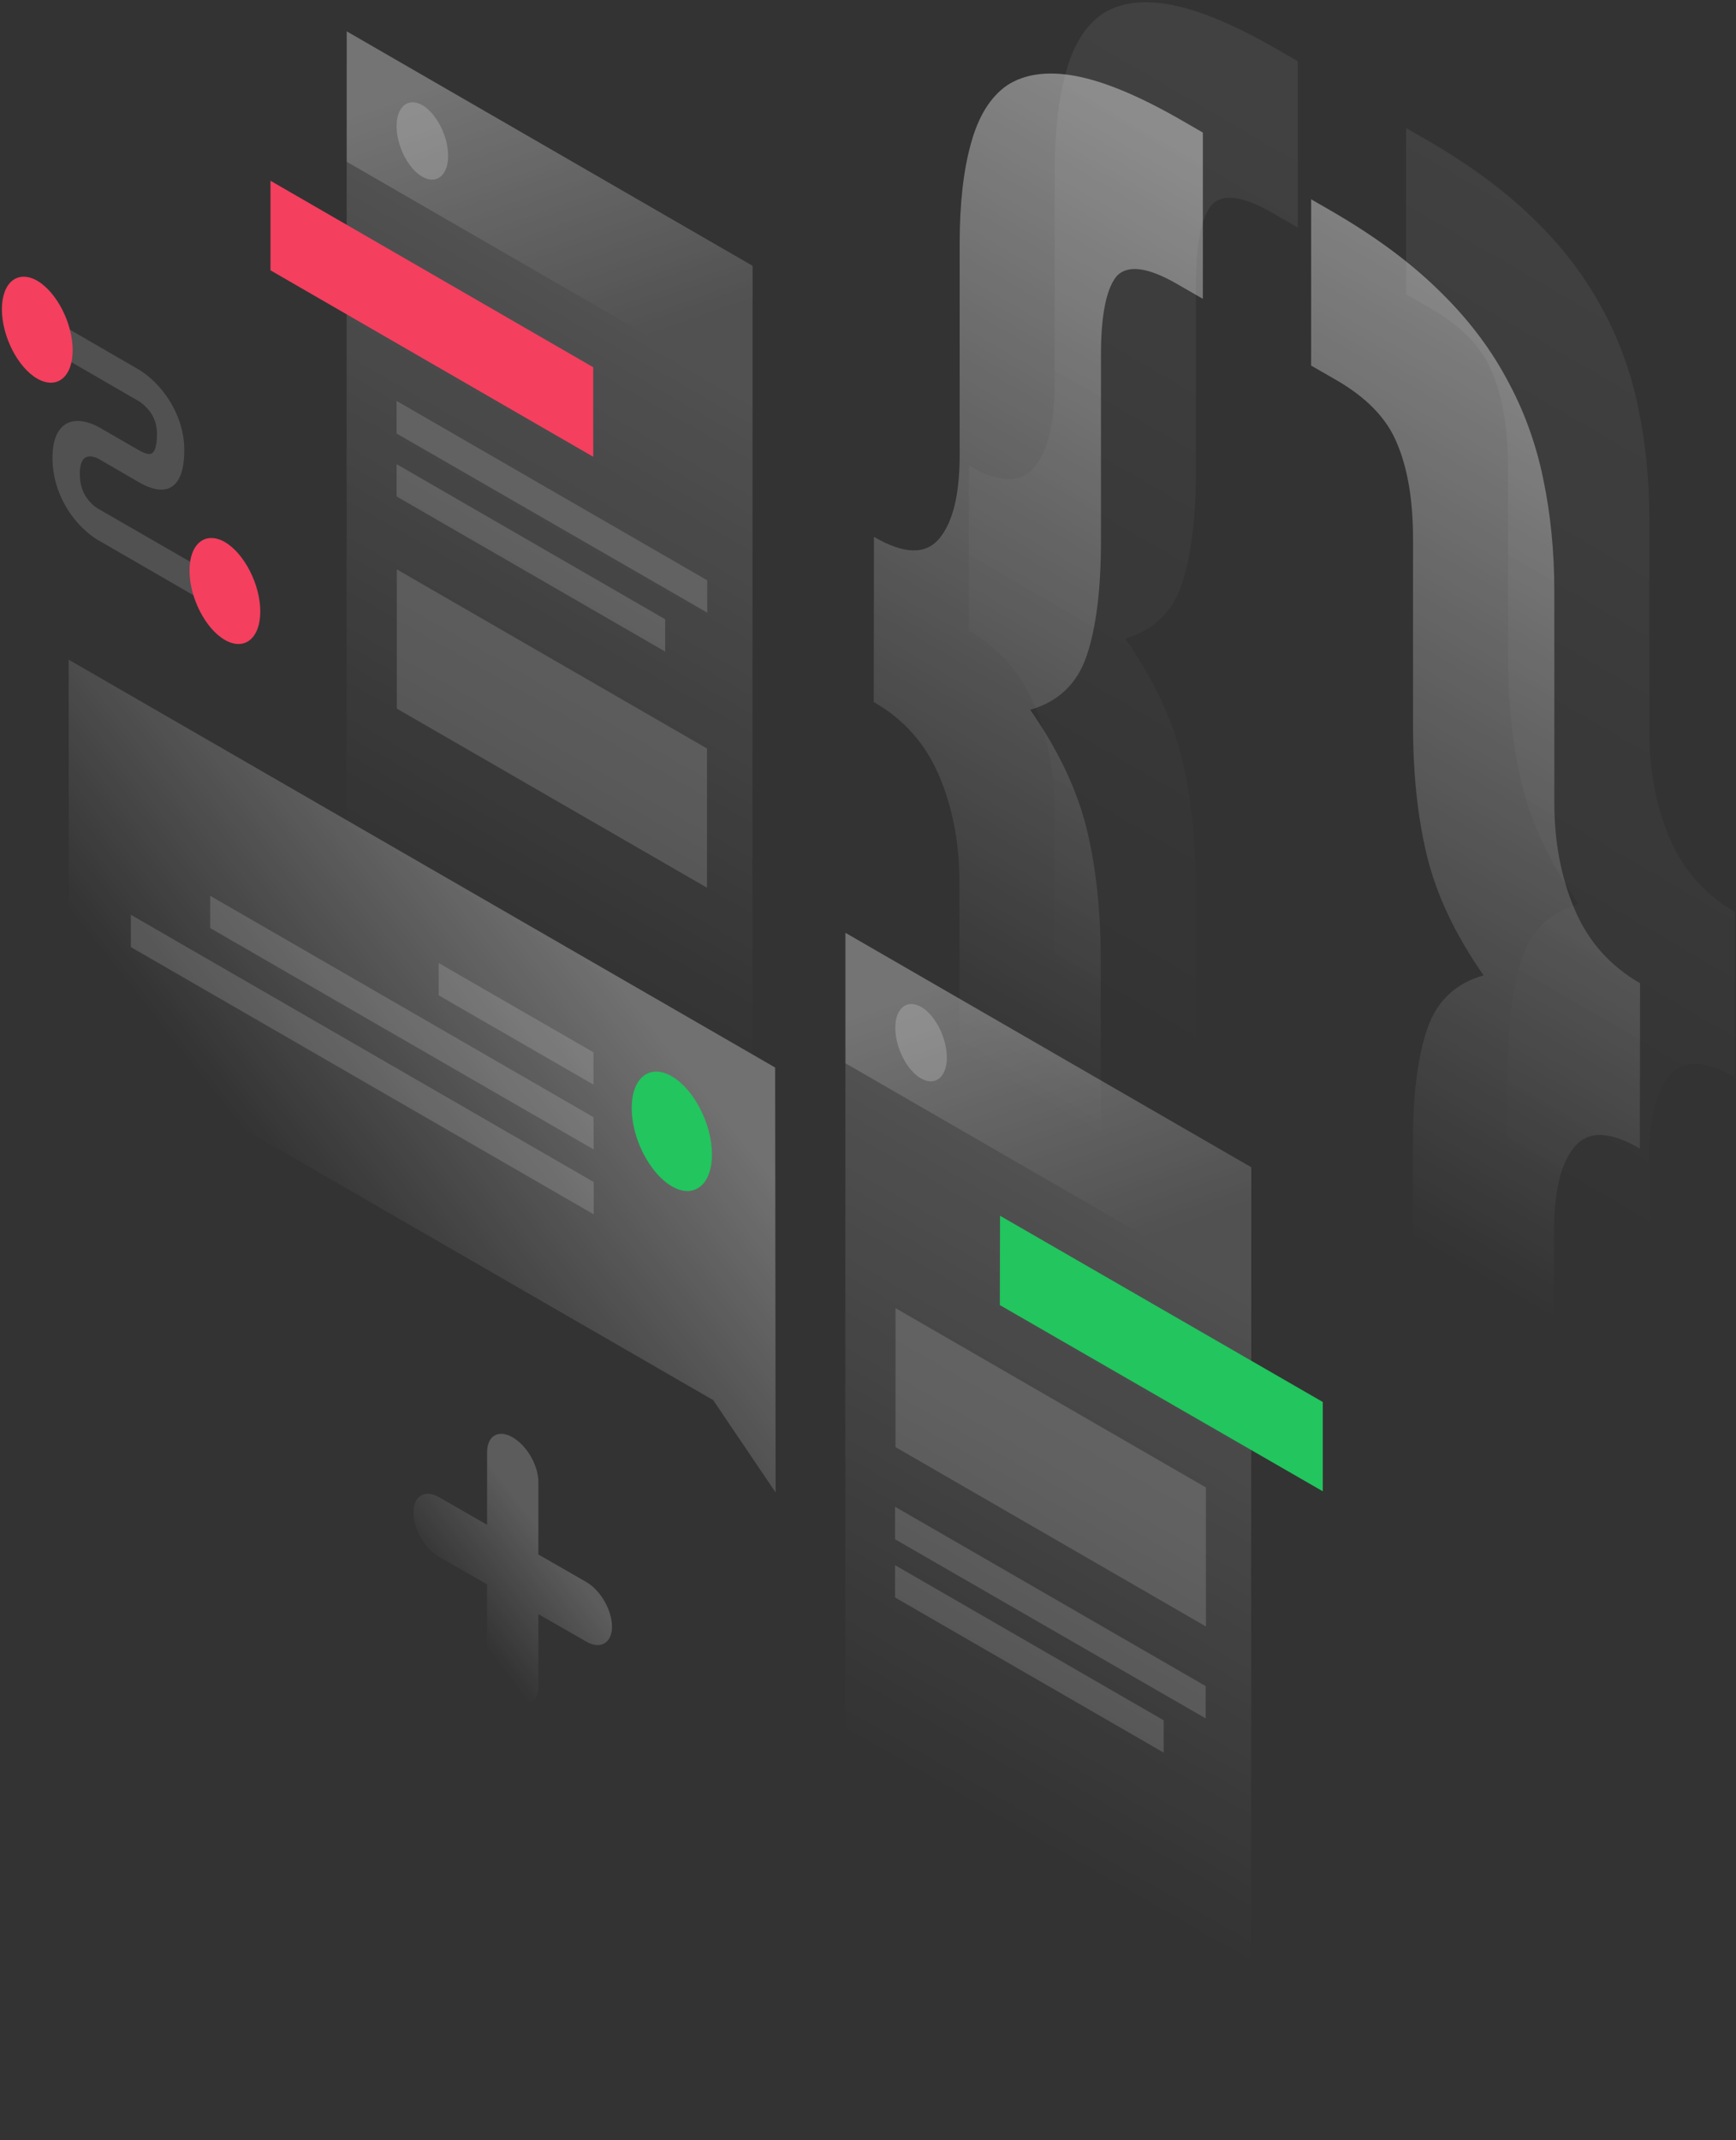 
<svg width="731px" height="901px" viewBox="0 0 731 901" version="1.1" xmlns="http://www.w3.org/2000/svg" xmlns:xlink="http://www.w3.org/1999/xlink">
    <rect x="0" y="0" width="731" height="901" fill="#333333" stroke="none"/>
    <defs>
        <linearGradient x1="55.18%" y1="3.398%" x2="45.506%" y2="75.313%" id="linearGradient-bbjd5tgriw-1">
            <stop stop-color="#FFFFFF" offset="0%"></stop>
            <stop stop-color="#FFFFFF" stop-opacity="0" offset="100%"></stop>
        </linearGradient>
        <linearGradient x1="57.748%" y1="0.483%" x2="48.077%" y2="72.38%" id="linearGradient-bbjd5tgriw-2">
            <stop stop-color="#FFFFFF" offset="0%"></stop>
            <stop stop-color="#FFFFFF" stop-opacity="0" offset="100%"></stop>
        </linearGradient>
        <linearGradient x1="57.748%" y1="0.483%" x2="48.077%" y2="72.38%" id="linearGradient-bbjd5tgriw-3">
            <stop stop-color="#FFFFFF" offset="0%"></stop>
            <stop stop-color="#FFFFFF" stop-opacity="0" offset="100%"></stop>
        </linearGradient>
        <linearGradient x1="55.873%" y1="19.774%" x2="45.054%" y2="75.455%" id="linearGradient-bbjd5tgriw-4">
            <stop stop-color="#FFFFFF" offset="0%"></stop>
            <stop stop-color="#FFFFFF" stop-opacity="0" offset="100%"></stop>
        </linearGradient>
        <linearGradient x1="34.322%" y1="10.046%" x2="64.757%" y2="87.605%" id="linearGradient-bbjd5tgriw-5">
            <stop stop-color="#FFFFFF" offset="0%"></stop>
            <stop stop-color="#FFFFFF" stop-opacity="0" offset="100%"></stop>
        </linearGradient>
        <linearGradient x1="55.873%" y1="19.773%" x2="45.054%" y2="75.455%" id="linearGradient-bbjd5tgriw-6">
            <stop stop-color="#FFFFFF" offset="0%"></stop>
            <stop stop-color="#FFFFFF" stop-opacity="0" offset="100%"></stop>
        </linearGradient>
        <linearGradient x1="34.326%" y1="10.057%" x2="64.761%" y2="87.616%" id="linearGradient-bbjd5tgriw-7">
            <stop stop-color="#FFFFFF" offset="0%"></stop>
            <stop stop-color="#FFFFFF" stop-opacity="0" offset="100%"></stop>
        </linearGradient>
        <linearGradient x1="70.299%" y1="31.282%" x2="33.087%" y2="65.596%" id="linearGradient-bbjd5tgriw-8">
            <stop stop-color="#FFFFFF" offset="0%"></stop>
            <stop stop-color="#FFFFFF" stop-opacity="0" offset="100%"></stop>
        </linearGradient>
        <linearGradient x1="63.425%" y1="35.526%" x2="29.825%" y2="71.71%" id="linearGradient-bbjd5tgriw-9">
            <stop stop-color="#FFFFFF" offset="0%"></stop>
            <stop stop-color="#FFFFFF" stop-opacity="0" offset="100%"></stop>
        </linearGradient>
    </defs>
    <g id="Illustrations" stroke="none" stroke-width="1" fill="none" fill-rule="evenodd">
        <g id="#2" transform="translate(-210, -125)">
            <g id="Illustration" transform="translate(210.8, 125.963)">
                <path d="M729.7,452.537 C717,445.137 707.8,444.937 702.1,451.937 C696.4,458.837 693.6,470.537 693.6,487.037 L693.6,575.937 C693.6,592.837 692,606.837 688.9,617.937 C685.8,629.437 680.5,637.637 673.2,642.437 C666.1,647.337 656.5,648.637 644.3,646.337 C632.4,644.137 617.5,637.937 599.7,627.637 L591.2,622.737 L591.2,552.737 L601.8,558.837 C614.5,566.237 623,567.137 627.3,561.737 C631.8,556.537 634.1,545.637 634.1,529.137 L634.1,450.837 C634.1,430.437 636.1,414.337 640.1,402.437 C644.1,390.537 652,383.037 663.9,379.637 C652,362.537 644.1,345.837 640.1,329.437 C636.1,313.037 634.2,294.637 634.2,274.237 L634.2,195.937 C634.2,179.437 631.9,166.037 627.4,155.537 C623.2,145.237 614.7,136.437 601.9,129.037 L591.3,122.937 L591.3,52.937 L599.8,57.837 C617.6,68.137 632.5,79.037 644.4,90.637 C656.6,102.337 666.2,114.837 673.3,127.937 C680.7,141.237 685.9,155.437 689,170.537 C692.1,185.237 693.7,201.137 693.7,217.937 L693.7,306.837 C693.7,323.337 696.5,338.337 702.2,351.737 C707.9,365.237 717.1,375.637 729.8,382.937 L729.7,452.537 Z" id="Path" fill="url(#linearGradient-bbjd5tgriw-1)" fill-rule="nonzero" opacity="0.07"></path>
                <path d="M407.2,195.037 C419.9,202.437 429.1,202.637 434.8,195.637 C440.5,188.737 443.3,177.037 443.3,160.537 L443.3,71.637 C443.3,54.737 444.9,40.737 448,29.637 C451.1,18.137 456.2,9.837 463.3,4.937 C470.7,0.137 480.3,-1.163 492.2,1.037 C504.4,3.337 519.4,9.637 537.2,19.937 L545.7,24.837 L545.7,94.837 L535.1,88.737 C522.4,81.337 513.7,80.337 509.2,85.537 C505,90.937 502.8,101.837 502.8,118.337 L502.8,196.637 C502.8,217.037 500.8,233.137 496.8,245.037 C492.8,256.837 484.9,264.437 473,267.837 C484.9,284.937 492.8,301.637 496.8,318.037 C500.8,334.437 502.7,352.837 502.7,373.237 L502.7,451.537 C502.7,468.037 504.8,481.437 509.1,491.737 C513.6,502.237 522.3,511.137 535,518.437 L545.6,524.537 L545.6,594.537 L537.1,589.637 C519.3,579.337 504.3,568.337 492.1,556.637 C480.2,545.037 470.6,532.637 463.2,519.337 C456.1,506.237 451,492.137 447.9,476.937 C444.8,462.237 443.2,446.337 443.2,429.537 L443.2,340.637 C443.2,324.137 440.4,309.137 434.7,295.737 C429,282.237 419.8,271.837 407.1,264.537 L407.2,195.037 Z" id="Path" fill="url(#linearGradient-bbjd5tgriw-2)" fill-rule="nonzero" opacity="0.07"></path>
                <path d="M689.7,482.537 C677,475.137 667.8,474.937 662.1,481.937 C656.4,488.837 653.6,500.537 653.6,517.037 L653.6,605.937 C653.6,622.837 652,636.837 648.9,647.937 C645.8,659.437 640.5,667.637 633.2,672.437 C626.1,677.337 616.5,678.637 604.3,676.337 C592.4,674.137 577.5,667.937 559.7,657.637 L551.2,652.737 L551.2,582.737 L561.8,588.837 C574.5,596.237 583,597.137 587.3,591.737 C591.8,586.537 594.1,575.637 594.1,559.137 L594.1,480.837 C594.1,460.437 596.1,444.337 600.1,432.437 C604.1,420.537 612,413.037 623.9,409.637 C612,392.537 604.1,375.837 600.1,359.437 C596.1,343.037 594.2,324.637 594.2,304.237 L594.2,225.937 C594.2,209.437 591.9,196.037 587.4,185.537 C583.2,175.237 574.7,166.437 561.9,159.037 L551.3,152.937 L551.3,82.937 L559.8,87.837 C577.6,98.137 592.5,109.037 604.4,120.637 C616.6,132.337 626.2,144.837 633.3,157.937 C640.7,171.237 645.9,185.437 649,200.537 C652.1,215.237 653.7,231.137 653.7,247.937 L653.7,336.837 C653.7,353.337 656.5,368.337 662.2,381.737 C667.9,395.237 677.1,405.637 689.8,412.937 L689.7,482.537 Z" id="Path" fill="url(#linearGradient-bbjd5tgriw-1)" fill-rule="nonzero" opacity="0.4"></path>
                <path d="M367.2,225.037 C379.9,232.437 389.1,232.637 394.8,225.637 C400.5,218.737 403.3,207.037 403.3,190.537 L403.3,101.637 C403.3,84.737 404.9,70.737 408,59.637 C411.1,48.137 416.2,39.837 423.3,34.937 C430.7,30.137 440.3,28.837 452.2,31.037 C464.4,33.337 479.4,39.637 497.2,49.937 L505.7,54.837 L505.7,124.837 L495.1,118.737 C482.4,111.337 473.7,110.337 469.2,115.537 C465,120.937 462.8,131.837 462.8,148.337 L462.8,226.637 C462.8,247.037 460.8,263.137 456.8,275.037 C452.8,286.837 444.9,294.437 433,297.837 C444.9,314.937 452.8,331.637 456.8,348.037 C460.8,364.437 462.7,382.837 462.7,403.237 L462.7,481.537 C462.7,498.037 464.8,511.437 469.1,521.737 C473.6,532.237 482.3,541.137 495,548.437 L505.6,554.537 L505.6,624.537 L497.1,619.637 C479.3,609.337 464.3,598.337 452.1,586.637 C440.2,575.037 430.6,562.637 423.2,549.337 C416.1,536.237 411,522.137 407.9,506.937 C404.8,492.237 403.2,476.337 403.2,459.537 L403.2,370.637 C403.2,354.137 400.4,339.137 394.7,325.737 C389,312.237 379.8,301.837 367.1,294.537 L367.2,225.037 Z" id="Path" fill="url(#linearGradient-bbjd5tgriw-3)" fill-rule="nonzero" opacity="0.4"></path>
                <polygon id="Path" fill="url(#linearGradient-bbjd5tgriw-4)" fill-rule="nonzero" opacity="0.15" points="145.2 12.237 316.1 110.937 316 520.237 145.1 421.537"></polygon>
                <polygon id="Path" fill="#F43F5E" points="113.1 75.137 249 153.637 249 191.337 113.1 112.837"></polygon>
                <polygon id="Path" fill="#FFFFFF" fill-rule="nonzero" opacity="0.15" points="166.3 238.737 296.9 314.137 296.9 372.737 166.3 297.337"></polygon>
                <polygon id="Path" fill="#FFFFFF" fill-rule="nonzero" opacity="0.15" points="166.2 167.837 297 243.337 297 256.937 166.2 181.537"></polygon>
                <polygon id="Path" fill="#FFFFFF" fill-rule="nonzero" opacity="0.15" points="166.2 194.437 279.3 259.737 279.3 273.337 166.2 208.037"></polygon>
                <polygon id="Path" fill="url(#linearGradient-bbjd5tgriw-5)" fill-rule="nonzero" opacity="0.2" points="145.2 12.237 316.1 110.937 316.1 165.837 145.2 67.137"></polygon>
                <path d="M187.9,64.637 C187.9,72.937 183,76.837 177,73.437 C171,69.937 166.2,60.437 166.2,52.137 C166.2,43.837 171.1,39.937 177.1,43.337 C183,46.837 187.9,56.337 187.9,64.637 Z" id="Path" fill="#FFFFFF" fill-rule="nonzero" opacity="0.2"></path>
                <polygon id="Path" fill="url(#linearGradient-bbjd5tgriw-6)" fill-rule="nonzero" opacity="0.15" points="355.2 391.737 526.1 490.437 526 899.737 355.1 801.037"></polygon>
                <polygon id="Path" fill="#22C55E" points="420.3 510.837 556.2 589.237 556.2 626.837 420.2 548.437"></polygon>
                <polygon id="Path" fill="#FFFFFF" fill-rule="nonzero" opacity="0.15" points="376.3 549.737 507 625.237 507 683.737 376.3 608.237"></polygon>
                <polygon id="Path" fill="#FFFFFF" fill-rule="nonzero" opacity="0.15" points="376.1 633.337 506.9 708.837 506.9 722.437 376.1 647.037"></polygon>
                <polygon id="Path" fill="#FFFFFF" fill-rule="nonzero" opacity="0.15" points="376.1 657.937 489.2 723.237 489.2 736.837 376.1 671.537"></polygon>
                <polygon id="Path" fill="url(#linearGradient-bbjd5tgriw-7)" fill-rule="nonzero" opacity="0.2" points="355.2 391.737 526.1 490.437 526.1 545.337 355.2 446.637"></polygon>
                <path d="M397.9,444.237 C397.9,452.537 393,456.437 387,453.037 C381,449.537 376.2,440.037 376.2,431.737 C376.2,423.437 381.1,419.537 387.1,422.937 C393,426.337 397.9,435.937 397.9,444.237 Z" id="Path" fill="#FFFFFF" fill-rule="nonzero" opacity="0.2"></path>
                <polygon id="Path" fill="url(#linearGradient-bbjd5tgriw-8)" fill-rule="nonzero" opacity="0.3" points="325.6 448.437 28.1 276.737 28.2 431.837 299.5 588.437 325.8 627.337"></polygon>
                <polygon id="Path" fill="#FFFFFF" fill-rule="nonzero" opacity="0.15" points="249.1 442.037 183.9 404.437 183.9 418.037 249.1 455.637 249.1 442.037"></polygon>
                <polygon id="Path" fill="#FFFFFF" fill-rule="nonzero" opacity="0.15" points="249.1 469.337 87.7 376.137 87.7 389.737 249.2 482.937"></polygon>
                <polygon id="Path" fill="#FFFFFF" fill-rule="nonzero" opacity="0.15" points="249.2 496.637 54.3 384.137 54.3 397.737 249.2 510.237"></polygon>
                <path d="M265.2,465.537 C265.2,478.337 272.8,493.037 282.1,498.437 C291.4,503.837 299,497.837 299,485.037 C299,472.237 291.4,457.537 282.1,452.137 C272.7,446.737 265.2,452.737 265.2,465.537 Z" id="Path" fill="#22C55E"></path>
                <path d="M57.5,167.837 L18.1,145.037 L18.1,131.737 L57.5,154.537 C60.7,156.437 65.4,160.137 69.4,165.937 C73.7,172.137 76.8,179.937 76.8,188.437 C76.8,197.837 74.4,203.137 69.9,204.737 C65.6,206.137 60.6,203.737 57.5,201.937 L41.3,192.537 L41.2,192.437 C39.8,191.637 37.6,190.837 35.9,191.337 C34.5,191.737 32.8,193.237 32.8,198.437 C32.8,203.637 34.4,206.837 35.8,208.737 C37.5,211.137 39.7,212.837 41.1,213.537 L41.3,213.637 L90.9,242.237 L90.9,255.537 L41.6,227.037 C38.2,225.237 33.3,221.537 29.1,215.637 C24.5,209.137 21.3,200.937 21.3,191.737 C21.3,182.637 24.5,177.937 29,176.637 C33.2,175.437 38.1,177.237 41.5,179.237 L57.6,188.537 C59.9,189.837 61.7,190.437 62.8,190.037 C63.7,189.737 65.3,188.437 65.3,181.737 C65.3,177.337 63.9,174.537 62.5,172.537 C60.9,170.337 58.8,168.537 57.5,167.837 Z" id="Path" fill="#FFFFFF" fill-rule="nonzero" opacity="0.15"></path>
                <path d="M29.8,146.437 C29.8,157.837 23.1,163.137 14.9,158.437 C6.7,153.737 0,140.637 0,129.237 C0,117.837 6.7,112.537 14.9,117.237 C23.1,122.037 29.8,135.137 29.8,146.437 Z" id="Path" fill="#F43F5E"></path>
                <path d="M108.8,256.437 C108.8,267.837 102.1,273.137 93.9,268.437 C85.7,263.737 79,250.637 79,239.237 C79,227.837 85.7,222.537 93.9,227.237 C102.1,232.037 108.8,245.137 108.8,256.437 Z" id="Path" fill="#F43F5E"></path>
                <path d="M215.1,604.137 C221.1,607.637 225.9,615.937 225.9,622.937 L225.9,653.437 L246.1,665.037 C252.1,668.537 256.9,676.837 256.9,683.837 C256.9,690.737 252,693.537 246.1,690.137 L225.9,678.537 L225.9,709.037 C225.9,715.937 221,718.737 215.1,715.337 C209.1,711.837 204.3,703.537 204.3,696.537 L204.3,666.037 L184.1,654.437 C178.1,650.937 173.3,642.637 173.3,635.637 C173.3,628.737 178.2,625.937 184.1,629.337 L204.3,640.937 L204.3,610.437 C204.3,603.437 209.1,600.637 215.1,604.137 Z" id="Path" fill="url(#linearGradient-bbjd5tgriw-9)" fill-rule="nonzero" opacity="0.2"></path>
            </g>
        </g>
    </g>
</svg>